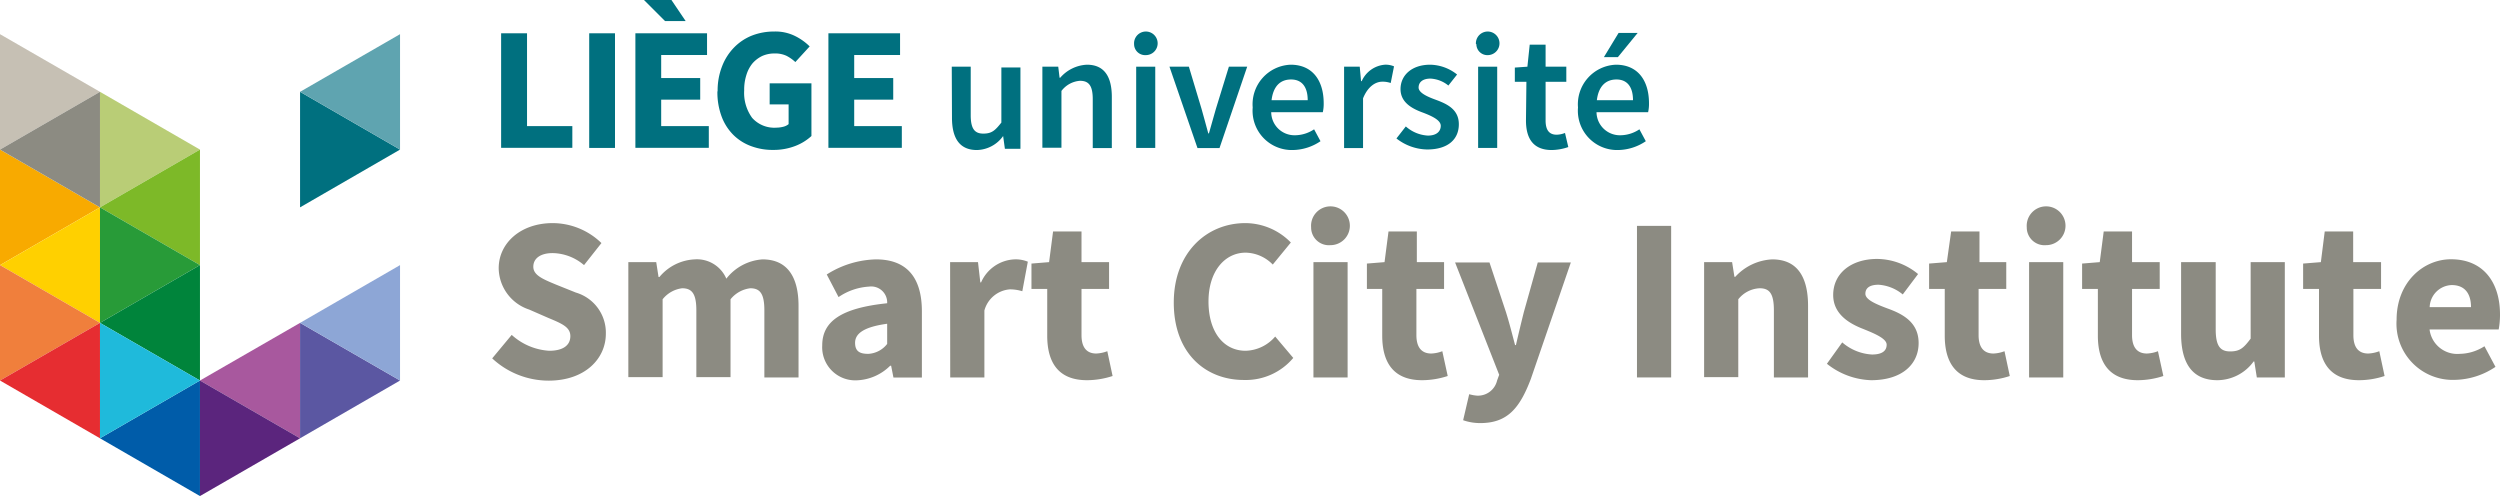 <svg xmlns="http://www.w3.org/2000/svg" xmlns:xlink="http://www.w3.org/1999/xlink" width="226.79" height="45" viewBox="0 0 226.79 45"><defs><style>.a{fill:none;}.b{clip-path:url(#a);}.c,.s{fill:#00707f;}.d,.j{fill:#8c8b82;}.e{fill:#f8aa00;}.e,.f,.g,.h,.i,.j,.k,.l,.m,.n,.o,.p,.q,.r,.s,.t,.u,.v{fill-rule:evenodd;}.f{fill:#ffd000;}.g{fill:#f07f3c;}.h{fill:#e62d31;}.i{fill:#c6c0b4;}.k{fill:#b9cd76;}.l{fill:#7db928;}.m{fill:#289b38;}.n{fill:#00843b;}.o{fill:#005ca9;}.p{fill:#1fbadb;}.q{fill:#a8589e;}.r{fill:#5b257d;}.t{fill:#5fa4b0;}.u{fill:#5b57a2;}.v{fill:#8da6d6;}</style><clipPath id="a"><rect class="a" width="228.73" height="45"/></clipPath></defs><g class="b"><g class="b"><path class="c" d="M86.34,6.05h1.72v4.4c0,1.22.35,1.67,1.14,1.67s1.08-.3,1.64-1v-5h1.73v7.38H91.16L91,12.34h0a3,3,0,0,1-2.38,1.27c-1.57,0-2.26-1.07-2.26-2.93Z"/><path class="c" d="M94.56,6.05H96l.12,1h.06a3.41,3.41,0,0,1,2.42-1.18c1.57,0,2.26,1.07,2.26,2.93v4.63H99.13V9c0-1.22-.35-1.67-1.16-1.67a2.32,2.32,0,0,0-1.68.92v5.15H94.56Z"/><rect class="c" x="103.07" y="6.05" width="1.73" height="7.37"/><path class="c" d="M106.09,6.05h1.76L109,9.88c.19.72.42,1.47.61,2.22h.06c.21-.75.42-1.5.63-2.22l1.18-3.83h1.66l-2.51,7.38h-2Z"/><path class="c" d="M117.08,5.87c2,0,3,1.45,3,3.5a3.38,3.38,0,0,1-.08.81h-4.68a2.11,2.11,0,0,0,2.17,2.09,3.15,3.15,0,0,0,1.72-.54l.58,1.08a4.6,4.6,0,0,1-2.52.8,3.56,3.56,0,0,1-3.63-3.86A3.59,3.59,0,0,1,117.08,5.87Zm1.55,3.22c0-1.17-.5-1.88-1.51-1.88s-1.62.65-1.77,1.88Z"/><path class="c" d="M121.93,6.05h1.42l.12,1.31h.06a2.52,2.52,0,0,1,2.09-1.49,1.91,1.91,0,0,1,.84.15l-.3,1.51a2.24,2.24,0,0,0-.76-.12c-.59,0-1.3.4-1.75,1.51v4.51h-1.72Z"/><path class="c" d="M127.53,11.47a3.28,3.28,0,0,0,2,.83c.79,0,1.17-.38,1.17-.89s-.8-.88-1.58-1.18c-1-.36-2.07-.92-2.07-2.15s1-2.21,2.69-2.21a4,4,0,0,1,2.44.89l-.79,1a2.79,2.79,0,0,0-1.62-.63c-.74,0-1.08.35-1.08.81s.73.81,1.53,1.1c1,.37,2.12.85,2.12,2.23s-1,2.29-2.87,2.29a4.63,4.63,0,0,1-2.79-1Z"/><rect class="c" x="134.09" y="6.05" width="1.73" height="7.37"/><path class="c" d="M138.47,7.42h-1.05V6.13l1.14-.08.21-2h1.44v2h1.88V7.42h-1.88v3.51c0,.87.33,1.29,1,1.29a2.1,2.1,0,0,0,.76-.16l.3,1.28a4.79,4.79,0,0,1-1.5.27c-1.71,0-2.34-1.08-2.34-2.68Z"/><path class="c" d="M146.59,5.87c2,0,3,1.45,3,3.5a3.38,3.38,0,0,1-.08.81h-4.68a2.12,2.12,0,0,0,2.18,2.09,3.12,3.12,0,0,0,1.71-.54l.58,1.08a4.6,4.6,0,0,1-2.52.8,3.56,3.56,0,0,1-3.63-3.86A3.59,3.59,0,0,1,146.59,5.87Zm1.55,3.22c0-1.17-.5-1.88-1.5-1.88s-1.63.65-1.78,1.88Z"/><path class="c" d="M102.88,4a1.07,1.07,0,1,1,1.06,1,1,1,0,0,1-1.06-1"/><path class="c" d="M133.89,4A1.07,1.07,0,1,1,135,5a1,1,0,0,1-1.07-1"/><polygon class="c" points="146.77 5.18 145.5 5.18 146.83 2.99 148.56 2.99 146.77 5.18"/><polygon class="c" points="45.46 3.02 47.81 3.02 47.81 11.44 51.92 11.44 51.92 13.41 45.46 13.41 45.46 3.02"/><rect class="c" x="53.45" y="3.02" width="2.34" height="10.4"/><polygon class="c" points="57.64 3.02 64.14 3.02 64.14 4.99 59.98 4.99 59.98 7.08 63.52 7.08 63.52 9.04 59.98 9.04 59.98 11.44 64.3 11.44 64.3 13.41 57.64 13.41 57.64 3.02"/><polygon class="c" points="58.42 0 60.91 0 62.2 1.91 60.33 1.91 58.42 0"/><path class="c" d="M65.1,8.28A6,6,0,0,1,65.51,6a5,5,0,0,1,1.1-1.71,4.67,4.67,0,0,1,1.62-1.07,5.49,5.49,0,0,1,2-.36,4,4,0,0,1,1.9.41,5.08,5.08,0,0,1,1.32.94L72.15,5.63a3.52,3.52,0,0,0-.81-.57,2.43,2.43,0,0,0-1.09-.21,2.72,2.72,0,0,0-1.11.23,2.79,2.79,0,0,0-.87.66,3.06,3.06,0,0,0-.56,1.06,4.34,4.34,0,0,0-.2,1.4,3.85,3.85,0,0,0,.72,2.49,2.69,2.69,0,0,0,2.2.89,2.57,2.57,0,0,0,.62-.08,1.18,1.18,0,0,0,.49-.24V9.47H69.82V7.56h3.79v4.78a4.6,4.6,0,0,1-1.46.9,5.44,5.44,0,0,1-2,.36,5.55,5.55,0,0,1-2-.34,4.45,4.45,0,0,1-1.6-1,4.64,4.64,0,0,1-1.08-1.67,6.26,6.26,0,0,1-.39-2.3"/><polygon class="c" points="75.15 3.02 81.65 3.02 81.65 4.99 77.49 4.99 77.49 7.08 81.03 7.08 81.03 9.04 77.49 9.04 77.49 11.44 81.81 11.44 81.81 13.41 75.15 13.41 75.15 3.02"/><path class="d" d="M44.65,32.51l1.77-2.13a5.55,5.55,0,0,0,3.4,1.44c1.28,0,1.92-.51,1.92-1.33s-.78-1.14-2-1.65L48,28.08a4,4,0,0,1-2.76-3.75c0-2.28,2-4.09,4.89-4.09a6.37,6.37,0,0,1,4.43,1.81l-1.58,2a4.49,4.49,0,0,0-2.85-1.09c-1.07,0-1.75.46-1.75,1.24s.91,1.14,2.09,1.63l1.77.71a3.79,3.79,0,0,1,2.72,3.73c0,2.28-1.9,4.26-5.19,4.26A7.51,7.51,0,0,1,44.65,32.51Z"/><path class="d" d="M57,23.78h2.53l.21,1.35h.08A4.42,4.42,0,0,1,63,23.53a2.9,2.9,0,0,1,2.89,1.75,4.55,4.55,0,0,1,3.28-1.75c2.26,0,3.27,1.6,3.27,4.22v6.49h-3.1V28.15c0-1.52-.4-2-1.28-2a2.72,2.72,0,0,0-1.79,1v7.06h-3.1V28.15c0-1.52-.41-2-1.29-2a2.68,2.68,0,0,0-1.77,1v7.06H57Z"/><path class="d" d="M74.59,31.33c0-2.19,1.75-3.39,5.89-3.82A1.45,1.45,0,0,0,78.83,26a5.47,5.47,0,0,0-2.76.95L75,24.9a8.67,8.67,0,0,1,4.47-1.37c2.68,0,4.16,1.52,4.16,4.72v6H81.05l-.21-1.07h-.09a4.52,4.52,0,0,1-3,1.32A3,3,0,0,1,74.59,31.33Zm5.89-.13V29.37c-2.2.3-2.91.93-2.91,1.73s.46,1,1.2,1A2.32,2.32,0,0,0,80.48,31.2Z"/><path class="d" d="M86.19,23.78h2.53l.21,1.84H89a3.48,3.48,0,0,1,3-2.09,2.91,2.91,0,0,1,1.24.21l-.5,2.68a3.78,3.78,0,0,0-1.14-.17,2.6,2.6,0,0,0-2.3,1.92v6.07h-3.1Z"/><path class="d" d="M95,30.45V26.21H93.57v-2.3l1.6-.13L95.53,21h2.58v2.78h2.5v2.43h-2.5V30.4c0,1.18.52,1.67,1.34,1.67a3.18,3.18,0,0,0,1-.21l.48,2.25a7.52,7.52,0,0,1-2.32.38C96,34.49,95,32.87,95,30.45Z"/><path class="d" d="M106.48,27.45c0-4.55,3-7.21,6.49-7.21A5.79,5.79,0,0,1,117.1,22l-1.64,2A3.52,3.52,0,0,0,113,22.92c-1.87,0-3.37,1.66-3.37,4.43S111,31.82,113,31.82a3.65,3.65,0,0,0,2.68-1.29l1.64,1.94a5.62,5.62,0,0,1-4.44,2C109.39,34.49,106.48,32.07,106.48,27.45Z"/><path class="d" d="M118.94,20.62a1.76,1.76,0,1,1,1.75,1.62A1.61,1.61,0,0,1,118.94,20.62Zm.21,3.16h3.1V34.24h-3.1Z"/><path class="d" d="M125.39,30.45V26.21H124v-2.3l1.6-.13.36-2.78h2.57v2.78H131v2.43h-2.51V30.4c0,1.18.53,1.67,1.35,1.67a3.06,3.06,0,0,0,1-.21l.49,2.25a7.52,7.52,0,0,1-2.32.38C126.4,34.49,125.39,32.87,125.39,30.45Z"/><path class="d" d="M132.73,38.12l.55-2.36a3.52,3.52,0,0,0,.69.13,1.78,1.78,0,0,0,1.84-1.37L136,34l-4-10.19h3.12l1.49,4.49c.3.95.55,1.94.83,3h.08c.23-1,.47-2,.72-3l1.26-4.49h3l-3.63,10.57c-1,2.63-2.11,4-4.58,4A4.63,4.63,0,0,1,132.73,38.12Z"/><path class="d" d="M148.5,20.49h3.1V34.24h-3.1Z"/><path class="d" d="M154.59,23.78h2.54l.21,1.33h.08a4.84,4.84,0,0,1,3.35-1.58c2.28,0,3.25,1.6,3.25,4.22v6.49h-3.1V28.15c0-1.52-.4-2-1.29-2a2.63,2.63,0,0,0-1.94,1v7.06h-3.1Z"/><path class="d" d="M165.73,33l1.39-1.94a4.49,4.49,0,0,0,2.7,1.1c.93,0,1.33-.34,1.33-.89s-1.06-1-2.13-1.43c-1.27-.49-2.72-1.35-2.72-3.08,0-1.94,1.6-3.27,4-3.27A5.9,5.9,0,0,1,174,24.86l-1.39,1.85a3.84,3.84,0,0,0-2.19-.88c-.8,0-1.2.29-1.2.82s.93.93,2,1.33c1.33.48,2.83,1.22,2.83,3.14s-1.5,3.37-4.31,3.37A6.75,6.75,0,0,1,165.73,33Z"/><path class="d" d="M176.42,30.45V26.21H175v-2.3l1.61-.13L177,21h2.57v2.78H182v2.43h-2.51V30.4c0,1.18.53,1.67,1.35,1.67a3.11,3.11,0,0,0,1-.21l.48,2.25a7.4,7.4,0,0,1-2.32.38C177.43,34.49,176.42,32.87,176.42,30.45Z"/><path class="d" d="M183.86,20.62a1.76,1.76,0,1,1,1.75,1.62A1.61,1.61,0,0,1,183.86,20.62Zm.21,3.16h3.1V34.24h-3.1Z"/><path class="d" d="M190.31,30.45V26.21h-1.43v-2.3l1.6-.13.36-2.78h2.57v2.78h2.51v2.43h-2.51V30.4c0,1.18.53,1.67,1.35,1.67a3.06,3.06,0,0,0,1-.21l.49,2.25a7.52,7.52,0,0,1-2.32.38C191.33,34.49,190.31,32.87,190.31,30.45Z"/><path class="d" d="M197.86,30.28v-6.5H201v6.1c0,1.49.4,2,1.31,2s1.24-.34,1.86-1.16V23.78h3.1V34.24h-2.54l-.23-1.45h-.06a4.09,4.09,0,0,1-3.29,1.7C198.83,34.49,197.86,32.89,197.86,30.28Z"/><path class="d" d="M210.37,30.45V26.21h-1.44v-2.3l1.61-.13.35-2.78h2.58v2.78H216v2.43h-2.51V30.4c0,1.18.52,1.67,1.35,1.67a3.17,3.17,0,0,0,1-.21l.48,2.25a7.46,7.46,0,0,1-2.32.38C211.38,34.49,210.37,32.87,210.37,30.45Z"/><path class="d" d="M217.41,29c0-3.39,2.42-5.48,4.93-5.48,3,0,4.45,2.17,4.45,5a7.16,7.16,0,0,1-.12,1.37H220.4a2.53,2.53,0,0,0,2.72,2.21,4.25,4.25,0,0,0,2.26-.69l1,1.87a6.79,6.79,0,0,1-3.71,1.18A5.1,5.1,0,0,1,217.41,29Zm6.75-1.14c0-1.16-.51-2-1.75-2a2.07,2.07,0,0,0-2,2Z"/><polygon class="e" points="0 24.05 9.07 18.81 0 13.57 0 24.05"/><polygon class="f" points="0 24.05 9.07 29.29 9.07 18.81 0 24.05"/><polygon class="g" points="0 34.52 9.07 29.29 0 24.05 0 34.52"/><polygon class="h" points="0 34.52 9.07 39.76 9.07 29.29 0 34.52"/><polygon class="i" points="0 3.1 0 13.57 9.07 8.33 0 3.1 0 3.1"/><polygon class="j" points="0 13.57 9.07 18.81 9.07 8.33 0 13.57"/><polygon class="k" points="18.14 13.57 9.07 8.33 9.07 18.81 18.14 13.57"/><polygon class="l" points="9.07 18.81 18.14 24.05 18.14 13.57 9.07 18.81"/><polygon class="m" points="18.14 24.05 9.07 18.81 9.07 29.29 18.14 24.05"/><polygon class="n" points="9.07 29.29 18.14 34.52 18.14 24.05 9.07 29.29"/><polygon class="o" points="9.07 39.76 18.14 45 18.14 34.52 9.07 39.76"/><polygon class="p" points="18.14 34.52 9.07 29.29 9.07 39.76 18.14 34.52"/><polygon class="q" points="18.14 34.52 27.22 39.76 27.22 29.29 18.14 34.52"/><polygon class="r" points="18.14 45 27.22 39.76 18.14 34.52 18.14 45"/><polygon class="s" points="27.22 18.81 36.29 13.57 27.22 8.33 27.22 18.81"/><polygon class="t" points="36.29 3.1 27.22 8.33 36.29 13.57 36.29 3.1 36.29 3.1"/><polygon class="u" points="27.22 39.76 36.29 34.52 27.22 29.29 27.22 39.76"/><polygon class="v" points="27.22 29.29 36.29 34.52 36.29 24.05 27.22 29.29"/></g></g></svg>